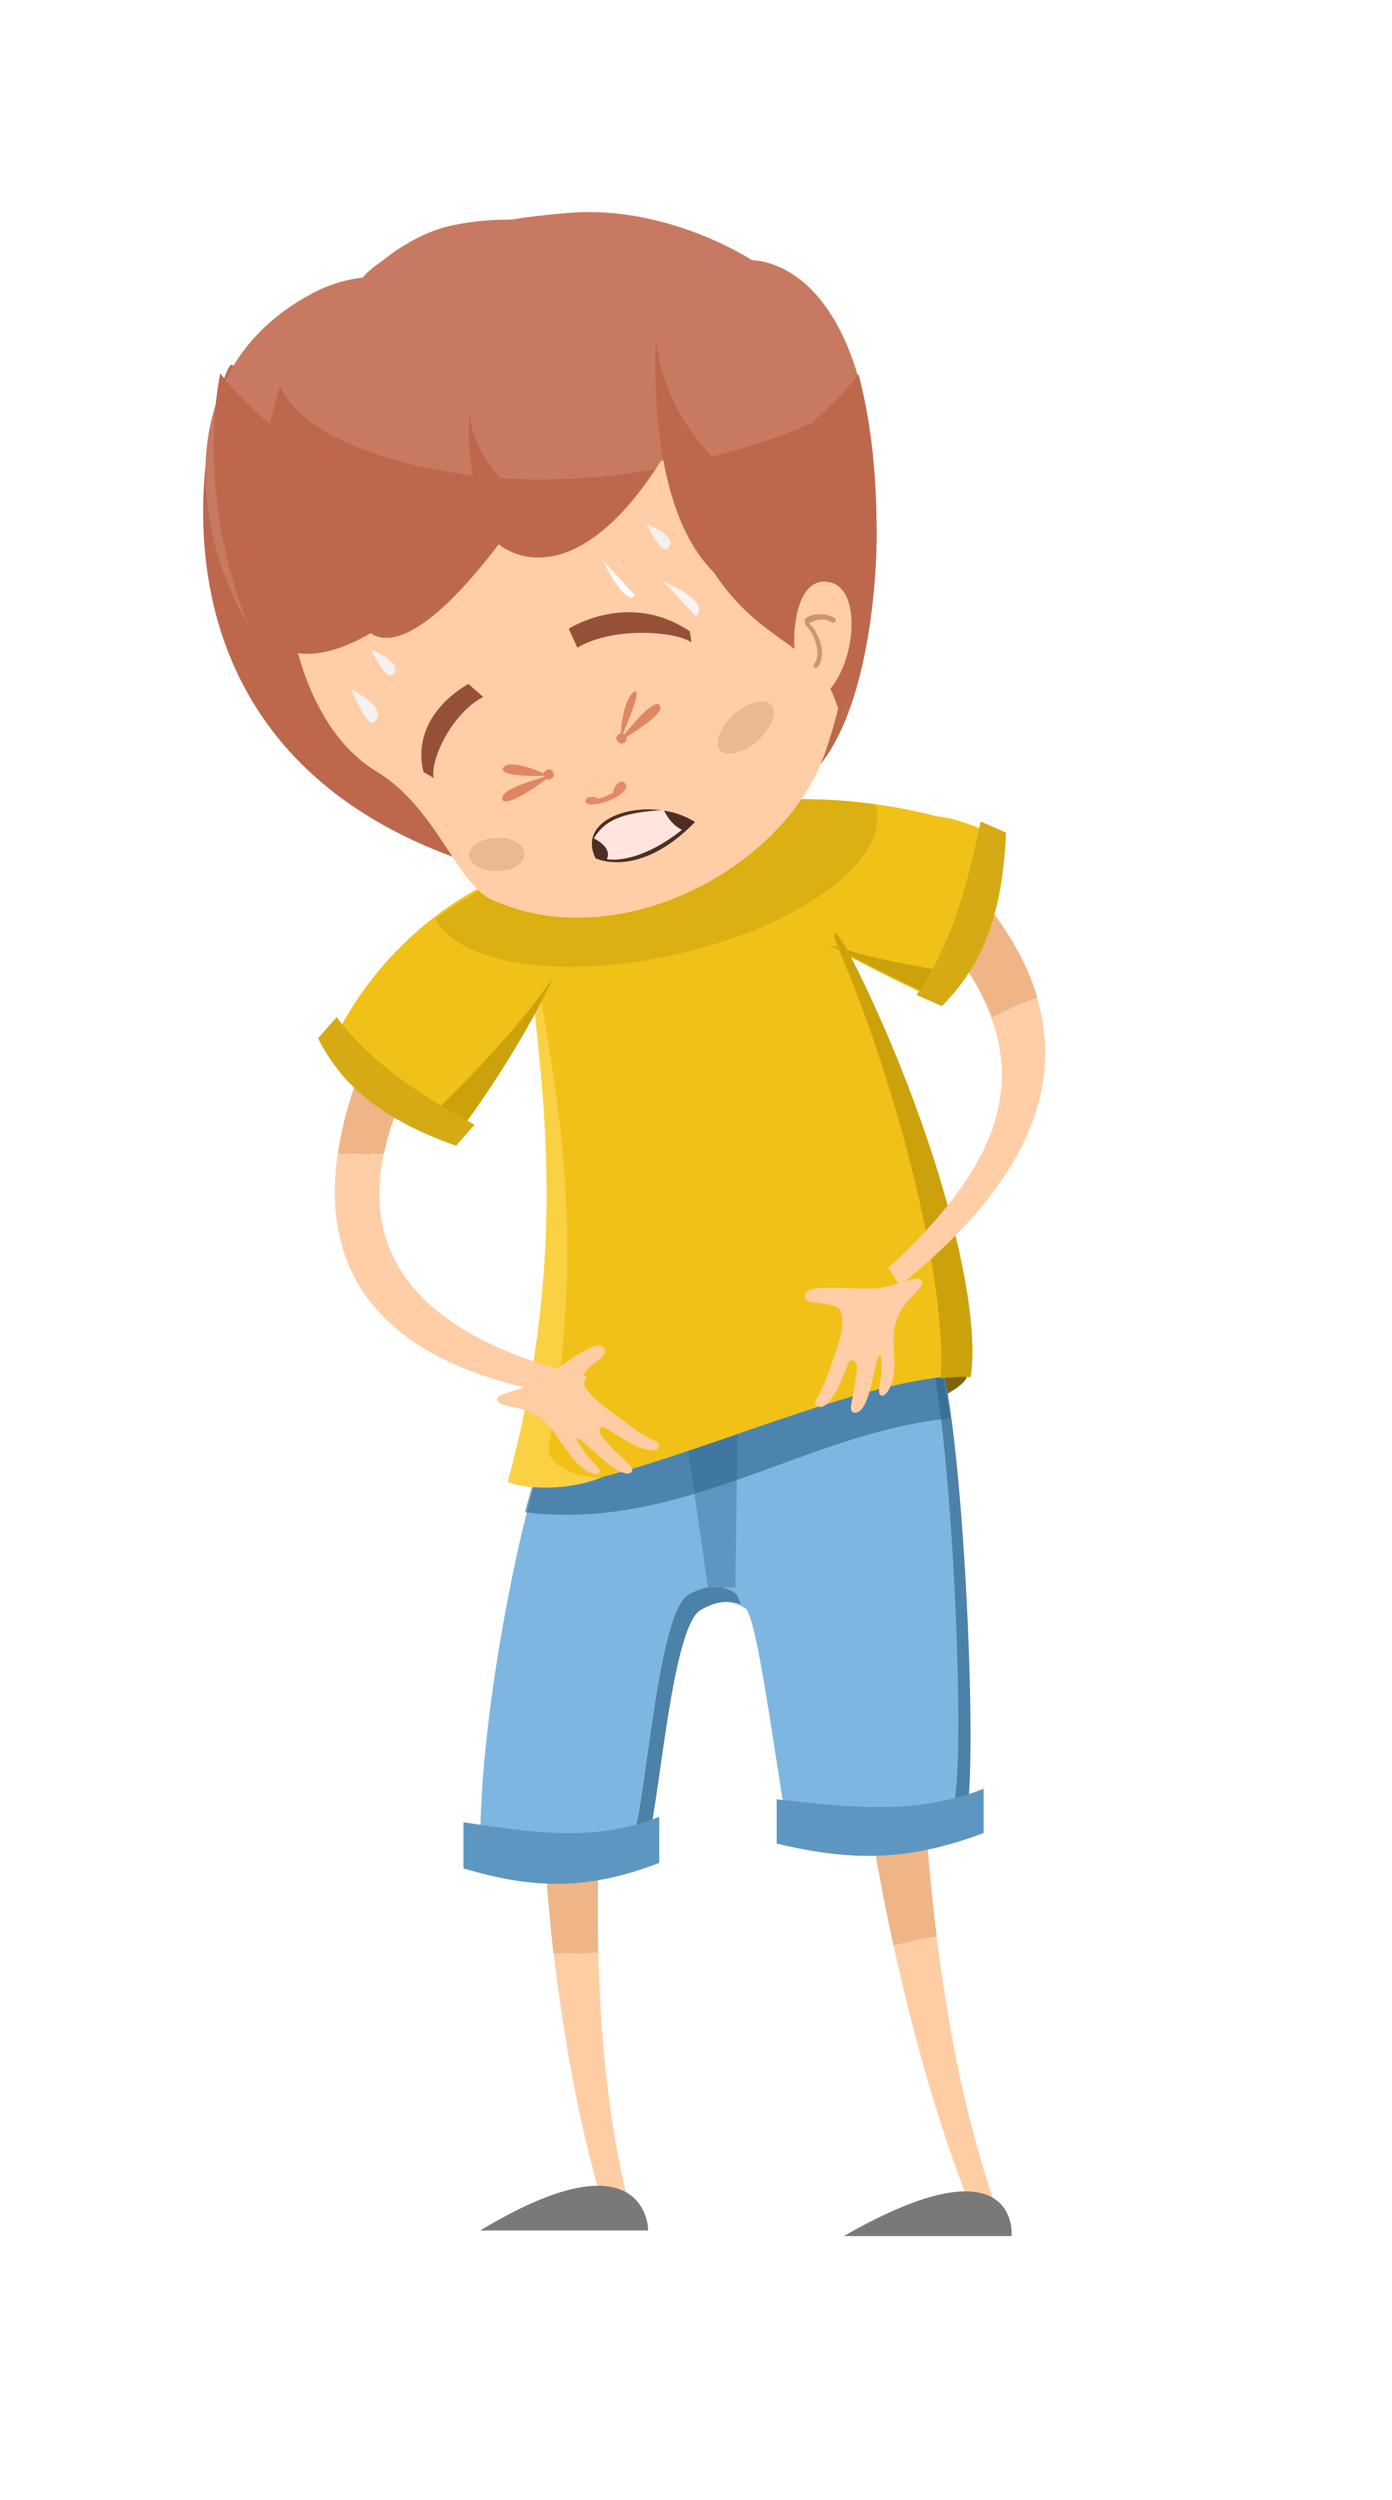 <svg width="210" height="377" viewBox="0 0 210 377" fill="none" xmlns="http://www.w3.org/2000/svg">
<path d="M147.011 334.168C136.728 309.565 125.465 259.862 130.035 230.604L139.339 229.275C139.339 229.275 135.095 291.945 150.929 334.667L147.011 334.168Z" fill="#FFCDA4"/>
<path d="M141.3 292C137.099 259.293 139.63 229.275 139.63 229.275L130.053 230.609C127.364 247.63 129.928 271.493 134.8 293.353C136.984 292.852 138.947 292.334 141.3 292Z" fill="#EFB587"/>
<path d="M91.219 333.323C83.527 308.939 77.507 259.671 85.533 230.611L95.232 229.275C95.232 229.275 83.861 291.403 95.232 333.824L91.219 333.323Z" fill="#FFCDA4"/>
<path d="M87.306 294.597C88.309 294.597 89.246 294.332 90.25 294.5C89.414 260.779 95.502 229 95.502 229L85.8 230.342C80.949 247.79 80.991 272.284 83.501 294.597C84.671 294.429 86.135 294.597 87.306 294.597Z" fill="#EFB587"/>
<path d="M145.842 207.326C145.348 205.632 136.946 206.648 126.898 209.698C116.849 212.749 109.106 216.646 109.601 218.341C110.095 220.035 118.496 219.018 128.545 215.968C138.594 212.918 146.336 209.021 145.842 207.326Z" fill="#7E6405"/>
<path d="M72.471 279.797C76.438 283.768 90.818 282.61 96.603 280.128C98.918 279.135 100.571 245.376 105.529 242.728C108.339 241.239 110.488 241.239 112.472 242.563C114.455 243.886 117.926 273.012 119.083 276.652C120.736 278.473 139.414 278.804 145.034 274.501C147.348 268.875 144.538 206.983 140.24 202.35C135.943 197.716 86.521 212.279 83.215 216.912C80.074 221.38 71.975 257.787 72.471 279.797Z" fill="#7DB7E1"/>
<path d="M140.747 202.37C140.581 202.203 140.248 202.037 139.748 201.871C143.579 213.004 145.912 267.175 143.746 272.492C138.748 276.314 123.921 276.48 119.09 275.151C119.256 275.982 119.423 276.48 119.423 276.813C121.089 278.64 139.914 278.973 145.579 274.652C147.911 269.003 145.079 207.022 140.747 202.37Z" fill="#4C81A8"/>
<path d="M110.925 240.256C108.926 238.926 106.76 238.926 103.928 240.422C98.764 243.247 97.264 276.979 94.932 277.976C89.767 280.302 77.939 281.299 72.441 278.807C72.441 279.139 72.441 279.471 72.441 279.97C76.44 283.958 90.934 282.795 96.764 280.302C99.097 279.305 100.763 245.407 105.761 242.748C108.093 241.419 110.092 241.253 111.758 241.917C111.425 241.087 111.258 240.422 110.925 240.256Z" fill="#4C81A8"/>
<path d="M111.267 214.941L103.672 217.75L106.809 239.392H110.936L111.267 214.941Z" fill="#5D97C1"/>
<path opacity="0.6" d="M143.333 213.885C142.502 207.859 141.505 203.462 140.508 202.322C139.844 201.508 137.684 201.345 134.693 201.508L116.749 204.765C101.796 208.348 85.014 214.047 83.187 216.653C82.19 217.956 80.695 222.353 79.199 228.053C103.125 230.984 121.567 216.002 143.333 213.885Z" fill="#2C638A"/>
<path d="M141.102 150.699C147.264 143.083 150.595 135.963 150.928 126.194C132.276 118.909 114.623 119.737 105.631 122.552C98.47 124.042 88.311 127.353 83.315 131.162C76.154 130.665 59.001 139.44 50.508 156.66C54.671 162.786 60.666 168.581 69.992 169.244C69.992 169.244 75.821 160.799 80.65 151.858C82.316 167.919 85.313 191.762 76.654 223.387C87.645 228.685 127.447 206.829 146.431 207.491C148.43 195.239 138.438 165.27 128.113 144.242C135.107 147.885 141.102 150.699 141.102 150.699Z" fill="#F1C118"/>
<path d="M82 193.208C81.167 202.377 79.667 212.379 76.668 223.381C87.665 228.715 127.485 206.711 146.479 207.378C146.979 204.044 146.646 199.543 145.646 194.209C137.315 185.707 125.819 180.373 113.156 180.373C101.16 180.539 90.164 185.374 82 193.208Z" fill="#F1C118"/>
<path d="M80.437 150.525C82.103 166.644 85.435 190.904 76.606 223.473C77.938 224.137 84.269 225.301 90.766 222.808C85.768 222.808 82.436 220.316 82.769 218.322C88.101 189.575 84.602 168.97 82.27 154.513C81.104 147.036 79.771 143.879 80.437 150.525Z" fill="#F9D143"/>
<path d="M126.919 144.045C135.915 165.48 142.912 193.895 141.913 207.853C143.579 207.687 145.078 207.521 146.411 207.687C148.41 194.726 139.247 165.647 128.418 144.377C125.919 139.558 124.92 139.558 126.919 144.045Z" fill="#CCA20C"/>
<path d="M59.508 150.02C54.316 160.498 31.538 202.909 87.309 210.726L88.482 207.565C65.202 202.077 46.444 188.938 64.365 158.336L59.508 150.02Z" fill="#FFCEA7"/>
<path d="M57.921 173.961C58.882 169.377 60.805 164.283 64.01 158.51L59.523 150.02C57.6 154.265 52.442 163.472 51 174C53.083 173.83 55.678 174.131 57.921 173.961Z" fill="#EFB587"/>
<path d="M143.592 129.784C150.665 138.795 175.34 162.324 135.696 193.863L134.051 191.193C153.132 173.504 158.396 157.985 138.657 137.293L143.592 129.784Z" fill="#FFCEA7"/>
<path d="M156.5 150.5C153.775 140.991 146.786 133.883 143.379 129.784L138.27 136.998C144.06 142.9 147.808 148.31 149.681 153.392C152.066 152.245 154.115 151.156 156.5 150.5Z" fill="#EFB587"/>
<path d="M150.928 126.329C150.595 133.95 148.764 144.221 140.772 150.02C140.772 150.02 139.273 145.381 136.276 136.435C134.278 130.14 131.615 116.886 150.928 126.329Z" fill="#F1C118"/>
<path d="M50.508 156.605C54.668 162.84 60.659 168.738 69.979 169.412C69.979 169.412 88.784 142.114 86.621 132.678C84.957 126.275 60.992 135.037 50.508 156.605Z" fill="#F1C118"/>
<path d="M64.856 168.408C66.528 168.91 68.201 169.244 70.208 169.412C70.208 169.412 78.403 158.367 83.421 147.49C77.399 156.192 68.87 164.392 64.856 168.408Z" fill="#CCA20C"/>
<path d="M124.918 142.383C135.414 147.867 141.244 150.525 141.244 150.525C142.244 149.362 143.077 148.033 143.91 146.87C138.912 145.54 134.081 145.374 124.918 142.383Z" fill="#CCA20C"/>
<path d="M72.449 336.353H97.741C97.936 336.353 97.547 321.176 72.449 336.353Z" fill="#797979"/>
<path d="M127.301 337.196H152.562C152.756 337.196 153.728 322.02 127.301 337.196Z" fill="#797979"/>
<g filter="url(#filter0_d)">
<path d="M139.111 189.356C139.276 190.807 134.975 192.258 134.81 197.741C134.81 198.709 134.81 199.999 134.975 201.45C134.975 204.03 133.983 206.61 132.99 206.449C132.163 206.288 132.99 204.353 132.99 202.579C132.99 200.966 132.99 200.483 132.659 200.483C132.329 200.483 131.998 202.418 131.501 204.675C130.84 207.417 130.013 209.19 128.855 209.029C127.862 208.868 128.689 207.094 129.02 204.514C129.351 202.256 129.516 201.289 128.524 201.128C128.027 200.966 127.697 202.418 126.704 204.675C125.546 207.255 124.223 208.545 123.395 208.062C122.237 207.578 123.726 206.772 124.719 203.708C126.042 199.837 127.697 196.29 126.869 193.871C126.042 191.775 121.079 193.226 121.41 191.291C121.741 189.678 126.042 190.323 131.501 190.323C135.637 190.162 138.78 187.743 139.111 189.356Z" fill="#FFCEA7"/>
</g>
<g filter="url(#filter1_d)">
<path d="M75.094 207.274C75.771 208.594 80.342 207.439 83.559 211.895C84.067 212.72 84.913 213.876 85.759 215.031C87.114 217.176 89.653 218.827 90.331 218.166C91.008 217.506 89.145 216.516 88.13 214.866C87.283 213.546 86.775 213.05 87.114 212.885C87.283 212.72 88.807 214.206 90.5 215.691C92.701 217.671 94.563 218.662 95.24 218.001C95.917 217.341 94.224 216.351 92.362 214.371C90.838 212.72 89.992 211.895 90.669 211.235C91.008 210.905 92.193 211.895 94.394 213.215C96.933 214.701 98.795 215.031 99.303 214.371C99.98 213.38 98.287 213.38 95.579 211.4C92.193 208.76 88.638 206.779 87.96 204.304C87.452 201.993 92.531 200.673 91.008 199.187C89.823 198.032 86.437 200.838 81.866 203.808C78.31 206.119 74.247 205.954 75.094 207.274Z" fill="#FFCDA4"/>
</g>
<path d="M99.453 273.961C89.833 277.774 80.888 276.447 69.918 274.79V281.752C80.551 284.902 88.652 285.067 99.453 280.923V273.961Z" fill="#5D97C1"/>
<path d="M148.395 269.745C138.155 273.715 128.755 272.603 117.172 271.333V278.003C128.419 280.702 136.98 280.702 148.395 276.415V269.745Z" fill="#5D97C1"/>
<path opacity="0.6" d="M102.092 143.894C120.62 139.738 134.019 129.762 132.199 121.948C132.199 121.782 132.034 121.449 131.868 121.283C120.95 119.787 111.356 120.618 105.566 122.447C98.453 123.943 88.362 127.268 83.4 131.092C79.429 130.76 72.647 133.42 65.699 138.574C69.173 145.39 84.723 147.884 102.092 143.894Z" fill="#CEA40E"/>
<path d="M70.799 130.077C14.31 111.209 33.487 54.344 34.922 54.995C44.837 59.159 70.799 130.077 70.799 130.077Z" fill="#BD684C"/>
<path d="M48.882 105.223C35.184 101.189 17.311 59.68 47.447 44.065C51.231 42.113 54.753 41.853 54.753 41.853C54.753 41.853 59.841 34.175 85.933 32.093C100.936 30.922 113.46 39.25 113.46 39.25C113.46 39.25 132.377 38.599 132.246 80.76C132.246 89.088 130.42 109.647 121.809 117.325C110.198 127.604 70.799 111.729 48.882 105.223Z" fill="#C77A61"/>
<path d="M81.498 77.767C61.147 77.767 43.273 69.179 33.228 56.296C29.184 77.116 38.185 104.052 47.579 106.785C69.496 113.291 110.199 127.474 121.81 117.325C130.551 109.647 132.247 89.218 132.247 80.76C132.247 70.61 131.203 62.672 129.507 56.426C119.592 69.179 101.85 77.767 81.498 77.767Z" fill="#BD684C"/>
<path d="M43.925 72.822C40.924 88.957 44.969 109.127 56.71 116.284C65.842 121.749 68.843 133.2 74.192 135.672C92.978 144.26 118.157 131.248 124.419 113.681C135.508 81.801 120.896 60.07 101.197 49.92C81.237 39.771 49.926 40.421 43.925 72.822Z" fill="#FFCEA7"/>
<path d="M126.896 70.74C123.765 63.193 101.325 27.409 68.58 33.915C51.49 37.168 31.79 67.357 41.705 94.943C42.749 97.936 47.315 100.539 55.925 95.464C58.665 97.416 64.536 96.114 75.234 82.061C79.8 85.574 89.193 86.225 99.76 69.439C100.021 69.439 100.282 69.439 100.412 69.439C109.414 100.669 123.112 92.861 126.896 108.086C131.201 100.669 132.375 83.622 126.896 70.74Z" fill="#C77A61"/>
<path d="M81.105 72.302C65.58 72.302 46.272 67.357 42.228 58.248C39.097 68.007 37.009 84.924 40.793 95.594C41.836 98.587 47.316 100.539 55.926 95.464C58.666 97.416 64.536 96.114 75.234 82.061C79.539 85.444 88.671 86.095 98.847 70.74C93.237 71.781 87.367 72.302 81.105 72.302Z" fill="#BD684C"/>
<path d="M125.59 62.152C119.849 65.665 109.021 68.658 100.672 70.35C109.674 100.408 123.111 92.861 126.764 108.086C131.199 100.669 133.678 83.623 128.199 70.74C127.547 69.049 127.938 65.796 125.59 62.152Z" fill="#BD684C"/>
<path d="M119.853 97.676C119.592 94.162 120.505 86.876 125.071 87.786C129.638 88.567 129.246 97.936 125.985 102.881C122.723 108.086 120.244 101.58 119.853 97.676Z" fill="#FFCEA7"/>
<path d="M89.845 129.426C86.584 122.79 98.456 119.797 104.848 123.961C96.368 132.679 89.845 129.426 89.845 129.426Z" fill="#4C2E24"/>
<path d="M89.586 126.433C89.586 126.433 92.456 127.734 91.543 129.556C91.543 129.556 95.978 130.597 102.893 125.132C102.893 125.132 101.197 124.481 100.153 122.139C93.5 122.53 91.151 123.831 89.586 126.433Z" fill="#FFE5DE"/>
<path d="M88.41 120.838C88.671 122.399 95.716 119.797 94.281 118.105C92.454 116.153 88.149 119.407 88.41 120.838Z" fill="#E5896A"/>
<path d="M87.89 120.187C88.151 121.749 95.196 119.146 93.761 117.455C91.934 115.373 87.629 118.626 87.89 120.187Z" fill="#FFCDA4"/>
<path d="M94.023 117.975C93.762 117.715 93.371 117.975 92.979 118.366C92.588 118.886 92.457 119.407 92.588 119.537C92.849 119.797 93.24 119.537 93.632 119.146C94.023 118.756 94.153 118.235 94.023 117.975Z" fill="#E5896A"/>
<path d="M90.238 120.578C90.238 120.317 89.716 120.057 89.195 120.187C88.673 120.187 88.281 120.448 88.281 120.838C88.281 121.098 88.803 121.358 89.325 121.228C89.847 121.228 90.238 120.838 90.238 120.578Z" fill="#E5896A"/>
<path d="M151.771 125.548L147.938 123.882C145.771 134.545 143.104 143.209 138.27 150.04L142.103 151.706C148.604 145.208 151.271 137.211 151.771 125.548Z" fill="#D5AA15"/>
<path d="M68.796 172.784L71.605 169.608C62.517 164.76 55.577 159.745 50.785 153.392L47.977 156.568C51.942 164.426 58.551 169.106 68.796 172.784Z" fill="#D5AA15"/>
<path d="M104.326 96.895C102.108 95.204 92.454 94.423 87.105 97.676L85.801 94.813C85.801 94.813 94.802 88.957 104.065 95.203L104.326 96.895Z" fill="#965038"/>
<path d="M65.45 117.325C64.798 115.112 67.798 107.826 72.886 105.093L70.668 103.141C70.668 103.141 61.797 107.695 63.884 116.414L65.45 117.325Z" fill="#965038"/>
<path d="M83.062 116.934C81.366 118.496 75.626 122.269 75.756 120.317C75.887 118.626 83.062 116.934 83.062 116.934Z" fill="#E08761"/>
<path d="M93.5 111.729C94.805 109.777 99.24 104.572 99.632 106.654C99.892 108.086 93.5 111.729 93.5 111.729Z" fill="#E08761"/>
<path d="M93.629 111.469C93.629 108.736 94.412 104.963 95.716 104.312C97.151 103.531 93.629 111.469 93.629 111.469Z" fill="#E08761"/>
<path d="M82.801 116.934C79.148 117.194 74.843 116.804 76.017 115.633C77.192 114.332 82.801 116.934 82.801 116.934Z" fill="#E08761"/>
<path d="M83.585 116.804C83.585 116.414 83.194 116.023 82.802 116.023C82.411 116.023 82.019 116.414 82.019 116.804C82.019 117.194 82.411 117.585 82.802 117.585C83.194 117.455 83.585 117.194 83.585 116.804Z" fill="#E08761"/>
<path d="M94.542 111.339C94.542 110.948 94.151 110.558 93.759 110.558C93.368 110.558 92.977 110.948 92.977 111.339C92.977 111.729 93.368 112.12 93.759 112.12C94.151 112.12 94.542 111.859 94.542 111.339Z" fill="#E08761"/>
<path d="M121.495 93.847C121.423 93.947 121.403 94.146 121.504 94.218C121.656 94.389 121.883 94.582 122.013 94.828L121.987 94.779C122.369 95.267 122.654 95.806 122.89 96.372C122.864 96.323 122.864 96.323 122.838 96.274C123.048 96.79 123.208 97.332 123.271 97.926C123.329 98.272 123.311 98.594 123.294 98.917C123.25 99.191 123.181 99.415 123.112 99.639C123.042 99.864 122.898 100.065 122.777 100.192C122.754 100.266 122.757 100.39 122.734 100.465C122.786 100.563 122.838 100.661 122.912 100.685C122.987 100.708 123.062 100.731 123.186 100.729C123.284 100.677 123.333 100.651 123.405 100.551C123.765 100.048 123.927 99.524 123.987 98.928C124.071 98.257 123.983 97.614 123.796 97.023C123.632 96.357 123.322 95.768 123.011 95.18C122.678 94.666 122.295 94.177 121.841 93.79C121.74 93.718 121.616 93.72 121.518 93.772C121.544 93.821 121.495 93.847 121.495 93.847Z" fill="#CD9474"/>
<path d="M122.703 92.728C122.319 92.805 121.935 92.959 121.628 93.19C121.398 93.344 121.321 93.651 121.474 93.805C121.628 94.036 121.858 94.036 122.089 93.959C122.242 93.882 122.396 93.805 122.549 93.728L122.472 93.805C122.779 93.651 123.01 93.574 123.317 93.497H123.24C123.394 93.497 123.624 93.42 123.777 93.42C123.931 93.42 124.085 93.42 124.238 93.42C124.468 93.42 124.699 93.497 124.929 93.574C125.159 93.651 125.313 93.728 125.543 93.882C125.697 93.959 125.927 93.882 126.081 93.728C126.157 93.574 126.081 93.344 125.927 93.19C125.773 93.113 125.62 93.036 125.466 92.959C125.313 92.882 125.159 92.882 125.006 92.805C124.622 92.651 124.238 92.651 123.854 92.651H123.777C123.24 92.574 123.01 92.651 122.703 92.728ZM124.775 93.497C124.775 93.574 124.775 93.574 124.775 93.497C124.775 93.574 124.775 93.574 124.775 93.497Z" fill="#CD9474"/>
<path d="M115.938 76.075C111.502 73.213 100.021 64.494 98.978 50.961C98.978 50.961 97.021 77.637 108.762 87.266L115.938 76.075Z" fill="#BD684C"/>
<path d="M80.323 76.205C77.844 74.644 71.452 69.699 70.8 62.152C70.8 62.152 69.756 77.116 76.279 82.582L80.323 76.205Z" fill="#BD684C"/>
<path d="M116.328 106.264C115.284 105.223 112.805 105.874 110.718 107.695C108.631 109.647 107.718 111.989 108.631 113.161C109.674 114.202 112.153 113.551 114.241 111.729C116.458 109.777 117.372 107.305 116.328 106.264Z" fill="#E9B993"/>
<path d="M79.016 128.125C78.495 126.824 76.146 126.043 73.928 126.433C71.71 126.824 70.275 128.255 70.928 129.556C71.45 130.857 73.798 131.638 76.016 131.248C78.234 130.988 79.538 129.556 79.016 128.125Z" fill="#E9B993"/>
<path d="M91 84.595C91.913 86.417 94.522 91.362 95.827 89.8L91 84.595Z" fill="white"/>
<path d="M104.96 92.923C107.308 90.581 100.133 87.718 100.133 87.718L104.96 92.923Z" fill="#F9F4F0"/>
<path d="M97.523 79C98.176 80.171 99.872 83.684 100.785 82.644C102.481 80.952 97.523 79 97.523 79Z" fill="#F4F2F0"/>
<path d="M53 104C53.722 105.527 55.598 110.109 56.609 108.752C58.486 106.546 53 104 53 104Z" fill="#F4F2F0"/>
<path d="M56 98C56.652 99.171 58.348 102.684 59.261 101.643C60.958 99.952 56 98 56 98Z" fill="#F4F2F0"/>
<defs>
<filter id="filter0_d" x="117.395" y="188.804" width="25.721" height="28.235" filterUnits="userSpaceOnUse" color-interpolation-filters="sRGB">
<feFlood flood-opacity="0" result="BackgroundImageFix"/>
<feColorMatrix in="SourceAlpha" type="matrix" values="0 0 0 0 0 0 0 0 0 0 0 0 0 0 0 0 0 0 127 0"/>
<feOffset dy="4"/>
<feGaussianBlur stdDeviation="2"/>
<feColorMatrix type="matrix" values="0 0 0 0 0 0 0 0 0 0 0 0 0 0 0 0 0 0 0.25 0"/>
<feBlend mode="normal" in2="BackgroundImageFix" result="effect1_dropShadow"/>
<feBlend mode="normal" in="SourceGraphic" in2="effect1_dropShadow" result="shape"/>
</filter>
<filter id="filter1_d" x="70.981" y="198.922" width="32.472" height="27.392" filterUnits="userSpaceOnUse" color-interpolation-filters="sRGB">
<feFlood flood-opacity="0" result="BackgroundImageFix"/>
<feColorMatrix in="SourceAlpha" type="matrix" values="0 0 0 0 0 0 0 0 0 0 0 0 0 0 0 0 0 0 127 0"/>
<feOffset dy="4"/>
<feGaussianBlur stdDeviation="2"/>
<feColorMatrix type="matrix" values="0 0 0 0 0 0 0 0 0 0 0 0 0 0 0 0 0 0 0.25 0"/>
<feBlend mode="normal" in2="BackgroundImageFix" result="effect1_dropShadow"/>
<feBlend mode="normal" in="SourceGraphic" in2="effect1_dropShadow" result="shape"/>
</filter>
</defs>
</svg>

